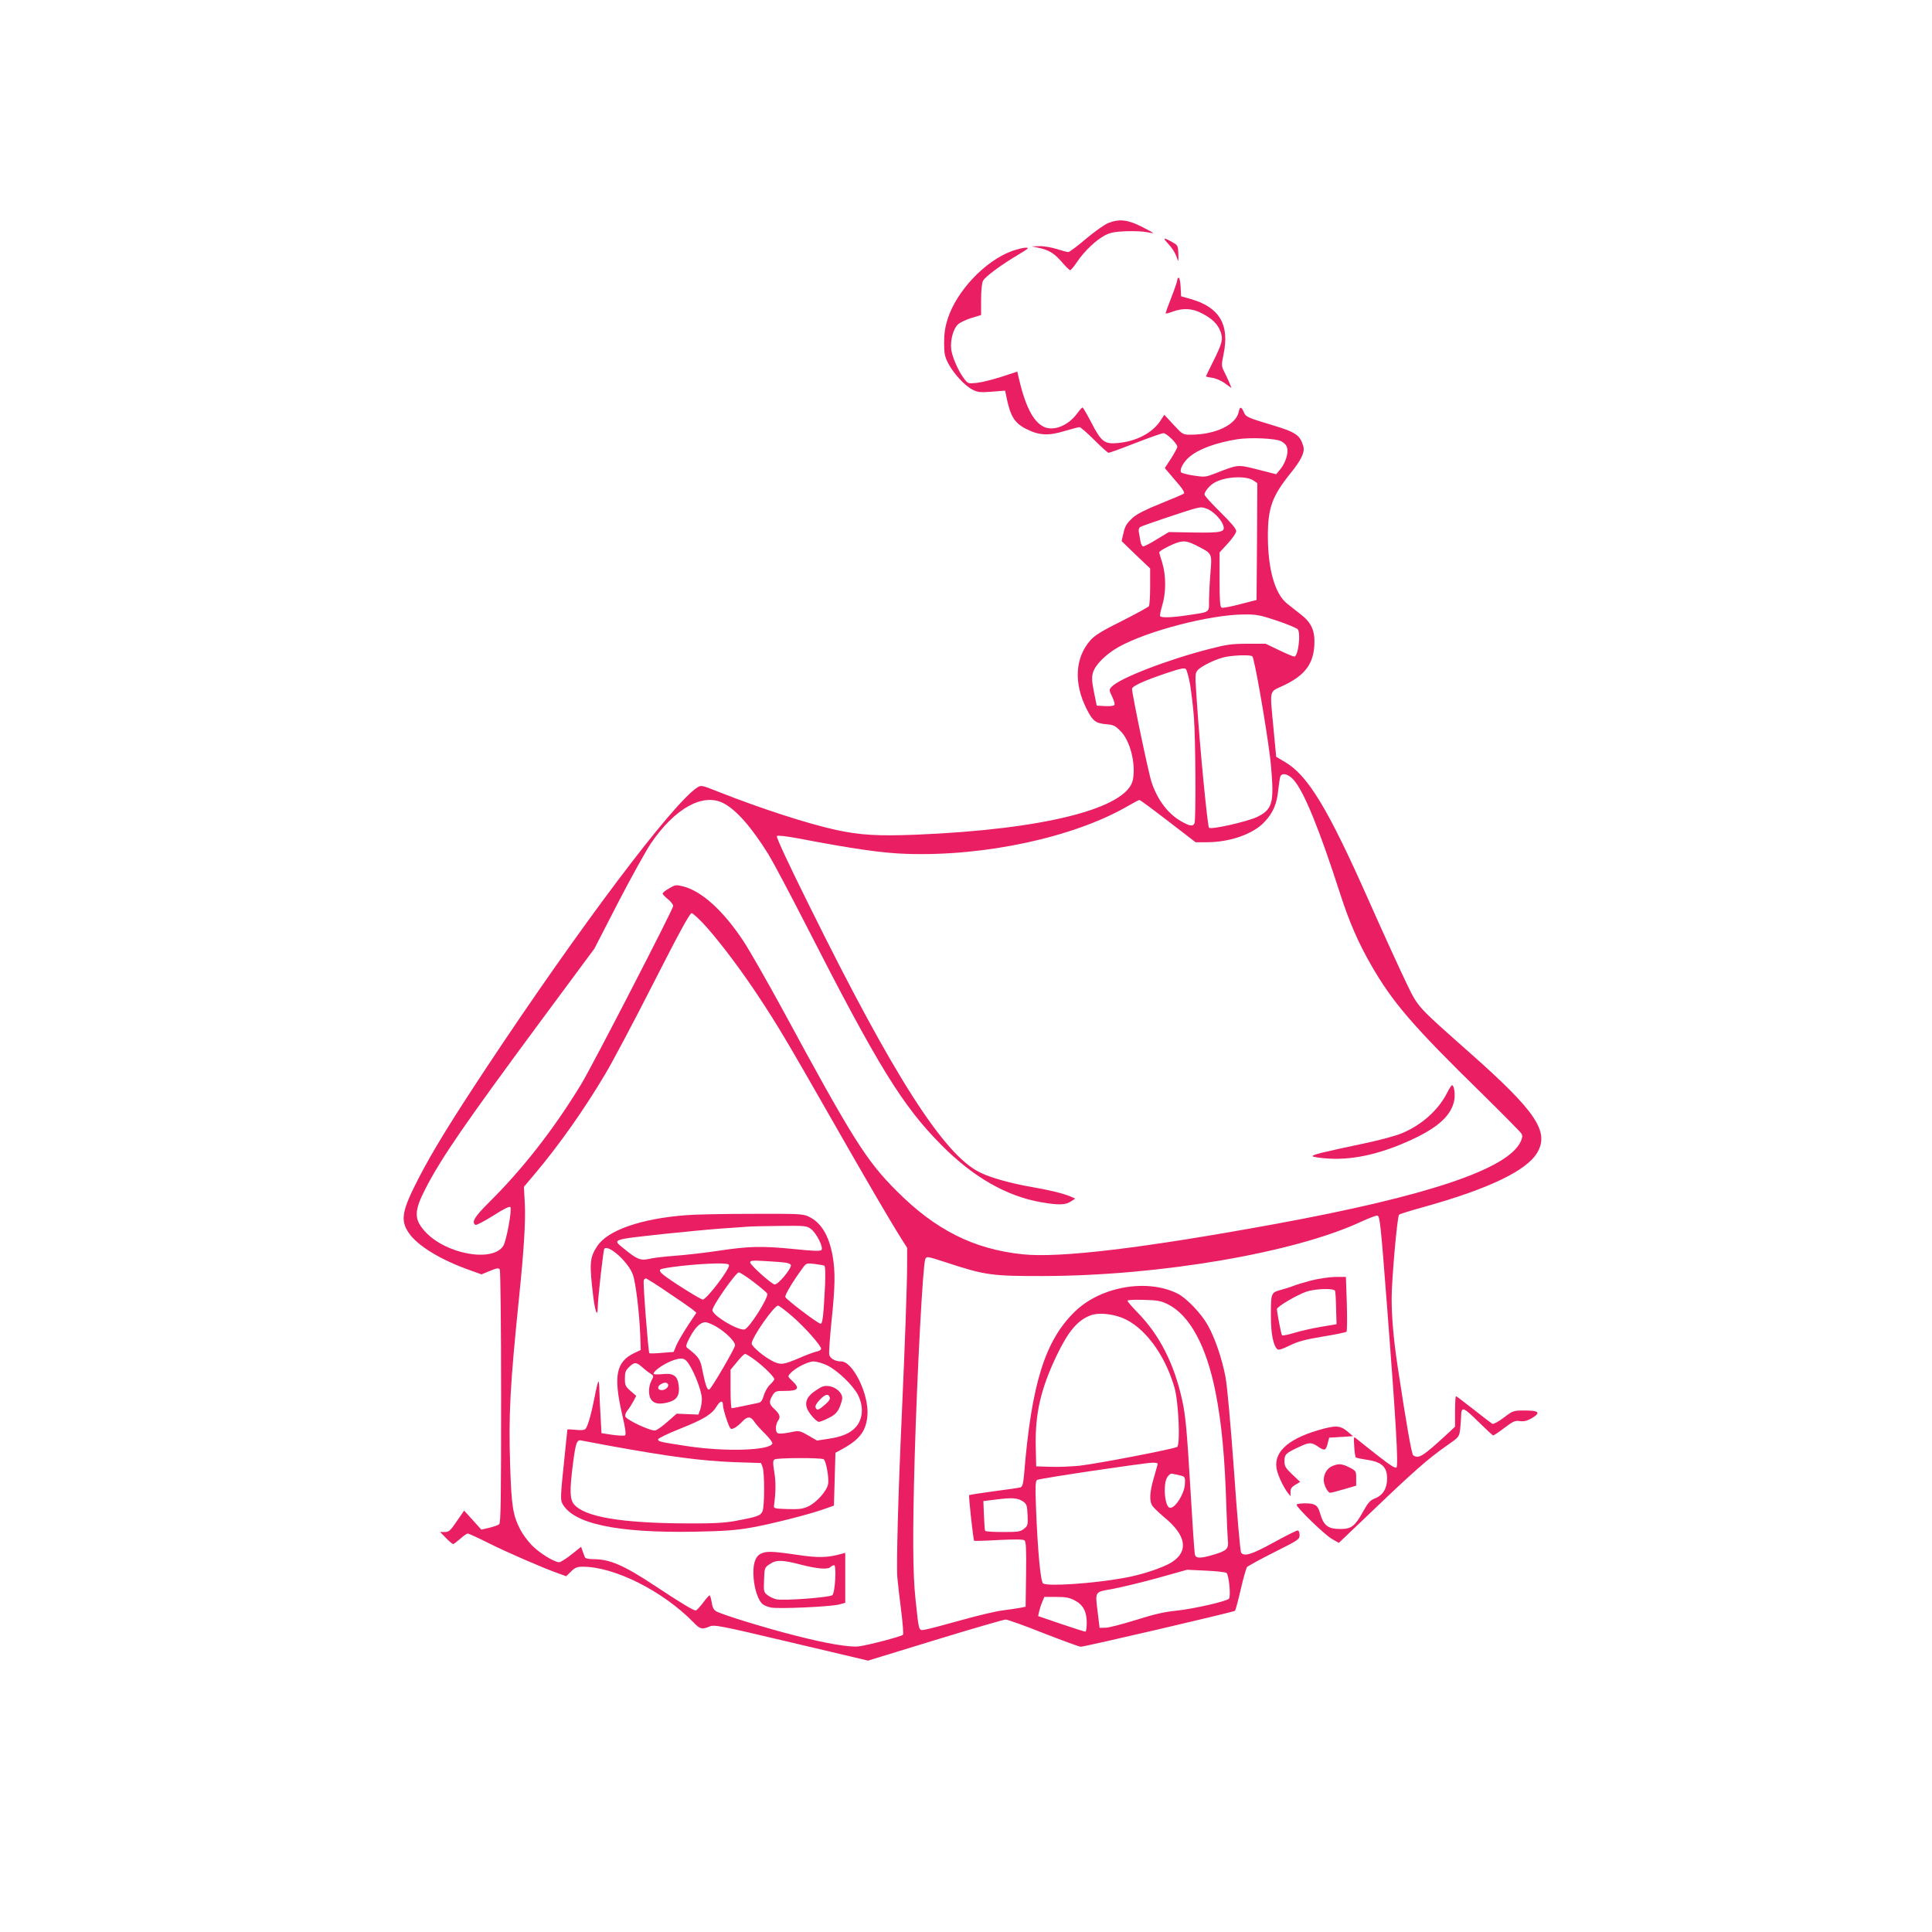 <?xml version="1.0" standalone="no"?>
<!DOCTYPE svg PUBLIC "-//W3C//DTD SVG 20010904//EN"
 "http://www.w3.org/TR/2001/REC-SVG-20010904/DTD/svg10.dtd">
<svg version="1.0" xmlns="http://www.w3.org/2000/svg"
 width="1280pt" height="1280pt" viewBox="0 0 1280 1280"
 preserveAspectRatio="xMidYMid meet">
<g transform="translate(0,1280) scale(0.1,-0.1)"
fill="#e91e63" stroke="none">
<path d="M7342 11322 c-23 -9 -90 -56 -147 -104 -57 -49 -110 -88 -117 -88 -7
0 -42 9 -76 20 -35 11 -87 20 -115 19 l-52 -1 42 -9 c68 -13 107 -36 157 -94
26 -30 51 -55 56 -55 5 0 27 26 48 58 48 70 125 143 183 173 34 18 65 24 139
27 52 2 114 -1 138 -6 23 -5 42 -8 42 -6 0 2 -36 22 -80 44 -90 45 -145 51
-218 22z"/>
<path d="M7737 11188 c32 -35 51 -65 64 -107 6 -19 7 -9 6 34 -2 58 -3 60 -42
82 -56 31 -64 29 -28 -9z"/>
<path d="M6702 11136 c-177 -66 -363 -263 -423 -447 -17 -54 -24 -97 -24 -159
0 -74 4 -92 28 -139 36 -67 109 -147 161 -173 34 -17 50 -19 127 -13 l88 7 6
-28 c28 -142 54 -186 136 -227 83 -42 147 -45 251 -13 47 14 92 26 100 26 7 0
51 -38 98 -85 47 -47 89 -85 95 -85 6 0 86 29 178 65 92 36 176 65 185 65 21
0 92 -69 92 -90 0 -7 -19 -42 -41 -77 l-42 -64 29 -34 c16 -19 47 -55 68 -80
23 -27 35 -49 30 -55 -5 -4 -74 -34 -154 -66 -98 -39 -156 -69 -183 -92 -45
-42 -53 -55 -66 -113 l-10 -44 94 -91 95 -90 0 -120 c0 -65 -4 -124 -8 -130
-4 -6 -84 -50 -177 -97 -131 -65 -180 -95 -209 -127 -104 -116 -114 -286 -26
-459 39 -77 59 -93 127 -99 50 -4 61 -9 97 -46 63 -62 102 -215 82 -321 -36
-190 -585 -330 -1436 -365 -255 -10 -368 -3 -529 31 -191 42 -494 140 -781
253 -110 44 -115 45 -140 29 -163 -105 -780 -925 -1395 -1853 -233 -352 -361
-560 -451 -735 -112 -217 -123 -279 -66 -363 58 -85 209 -178 404 -247 l78
-28 56 23 c47 19 57 21 65 9 5 -8 9 -378 9 -845 0 -678 -2 -834 -13 -843 -8
-6 -37 -16 -66 -23 l-52 -12 -57 63 -57 63 -49 -71 c-42 -62 -52 -71 -79 -71
l-31 0 39 -40 c21 -22 43 -40 47 -40 4 0 25 16 47 35 21 19 44 35 50 35 6 0
65 -27 131 -60 125 -63 351 -161 458 -200 l63 -23 32 31 c27 27 41 32 79 32
210 0 531 -162 733 -369 43 -45 56 -48 106 -27 32 13 61 8 542 -106 l508 -120
444 136 c245 75 455 136 468 136 12 0 125 -40 250 -90 126 -49 237 -90 247
-90 28 0 1014 230 1022 238 4 4 21 68 38 141 17 74 36 141 42 149 7 7 88 52
180 98 161 81 168 85 168 114 0 19 -5 30 -14 30 -7 0 -79 -36 -159 -80 -144
-79 -193 -94 -214 -67 -6 6 -27 248 -47 537 -24 329 -45 563 -57 628 -24 124
-68 254 -117 342 -42 76 -139 178 -199 209 -200 101 -507 49 -679 -116 -200
-192 -290 -479 -339 -1080 -6 -64 -11 -83 -24 -87 -9 -3 -88 -15 -176 -26 -88
-12 -162 -23 -164 -26 -5 -5 27 -295 33 -302 3 -2 75 0 162 5 102 5 162 5 171
-2 11 -8 13 -52 11 -225 l-3 -215 -35 -7 c-19 -4 -71 -11 -115 -17 -44 -5
-170 -35 -280 -66 -110 -31 -217 -59 -237 -62 -43 -6 -39 -19 -63 206 -18 168
-19 441 -5 936 16 557 54 1273 70 1312 9 21 9 21 142 -22 255 -84 302 -90 643
-89 773 2 1664 155 2103 360 53 24 101 43 108 40 16 -6 21 -47 64 -606 57
-739 76 -1048 62 -1062 -8 -8 -43 15 -129 82 -65 51 -126 100 -137 109 -18 15
-18 14 -14 -51 2 -37 7 -70 10 -73 3 -4 33 -10 66 -15 106 -15 141 -46 142
-125 0 -66 -28 -112 -80 -132 -33 -13 -46 -28 -80 -89 -52 -94 -77 -114 -147
-114 -87 0 -114 22 -139 110 -13 47 -33 60 -96 60 -32 0 -58 -4 -58 -9 0 -19
186 -199 233 -226 l47 -27 188 179 c313 300 401 377 531 468 78 54 78 55 85
107 3 29 6 67 6 83 1 69 14 65 112 -32 52 -51 97 -93 101 -93 4 0 38 22 74 50
58 44 70 49 102 45 26 -4 47 1 76 17 65 38 54 53 -40 53 -80 0 -80 0 -143 -48
-36 -27 -69 -44 -75 -40 -7 4 -62 46 -124 95 -61 48 -114 88 -117 88 -3 0 -6
-46 -6 -101 l0 -101 -37 -35 c-177 -163 -202 -180 -240 -155 -10 6 -45 202
-103 587 -27 179 -40 325 -40 454 0 122 37 541 49 553 4 5 79 28 166 52 427
119 680 240 750 360 81 139 -10 274 -445 659 -360 319 -343 300 -426 472 -40
83 -150 323 -244 535 -272 614 -405 834 -559 923 l-56 33 -17 180 c-26 277
-32 246 65 292 141 67 198 141 205 269 5 94 -19 148 -92 204 -28 22 -68 54
-90 71 -80 65 -126 228 -126 447 0 186 28 263 148 413 73 90 98 142 87 180
-21 76 -50 95 -211 143 -162 49 -171 53 -184 86 -16 36 -26 37 -33 1 -17 -86
-153 -151 -316 -152 -54 0 -55 0 -116 66 l-61 66 -27 -41 c-52 -79 -159 -135
-279 -146 -90 -9 -112 8 -177 134 -29 56 -55 101 -59 101 -4 0 -20 -18 -36
-40 -61 -82 -159 -120 -224 -86 -70 36 -123 144 -166 337 l-6 27 -107 -35
c-60 -19 -133 -37 -164 -40 -55 -5 -57 -5 -82 29 -38 49 -79 144 -85 194 -7
63 15 140 47 167 15 12 55 31 89 41 l62 19 0 101 c0 61 5 111 13 126 14 27
116 103 237 175 65 39 71 45 45 44 -17 0 -58 -11 -93 -23z m1785 -1259 c31
-16 43 -35 43 -65 0 -36 -21 -89 -47 -120 l-28 -34 -121 31 c-136 34 -128 35
-279 -24 -67 -26 -73 -27 -145 -16 -41 6 -79 16 -84 21 -14 14 12 67 52 101
60 53 177 96 320 119 85 13 252 6 289 -13z m-183 -260 l26 -18 -2 -387 -3
-387 -109 -28 c-59 -16 -115 -26 -122 -23 -11 4 -14 42 -14 186 l0 180 55 60
c32 35 55 69 55 82 0 15 -35 56 -105 125 -58 57 -105 109 -105 117 0 20 38 65
71 81 72 38 204 44 253 12z m-307 -188 c37 -14 89 -64 104 -102 22 -52 0 -58
-192 -55 l-165 3 -78 -47 c-43 -27 -84 -48 -92 -48 -7 0 -16 16 -19 38 -3 20
-8 47 -10 58 -3 12 1 26 8 32 11 8 321 113 372 125 34 8 43 7 72 -4z m-55
-251 c88 -46 88 -46 78 -168 -5 -58 -9 -140 -10 -182 0 -89 11 -81 -135 -103
-111 -17 -181 -19 -189 -7 -3 5 4 37 14 71 26 84 26 199 0 283 -11 34 -20 65
-20 68 0 9 59 42 109 61 54 20 76 17 153 -23z m515 -489 c68 -23 131 -49 140
-57 23 -24 4 -182 -22 -182 -7 0 -53 19 -102 43 l-88 42 -120 0 c-103 0 -139
-5 -250 -34 -279 -71 -599 -195 -650 -251 -18 -20 -18 -22 4 -67 13 -28 19
-49 13 -55 -5 -5 -33 -8 -63 -6 l-53 3 -18 89 c-14 70 -16 98 -7 129 14 51 85
123 171 171 190 106 602 213 827 215 84 1 106 -3 218 -40z m-160 -237 c13 -8
91 -455 118 -672 8 -68 15 -163 15 -210 0 -106 -22 -145 -102 -183 -67 -31
-304 -85 -318 -71 -10 10 -61 534 -81 842 -12 172 -12 182 6 202 27 30 134 80
191 89 65 11 156 13 171 3z m-412 -189 c8 -50 20 -147 25 -215 11 -136 14
-677 4 -702 -9 -23 -32 -20 -89 13 -86 49 -155 139 -195 257 -19 53 -130 585
-130 620 0 18 76 53 230 105 90 30 118 36 127 26 6 -7 19 -53 28 -104z m686
-630 c69 -79 169 -323 309 -758 60 -185 118 -318 202 -465 144 -252 280 -409
741 -860 136 -134 252 -251 258 -262 7 -13 5 -28 -7 -53 -86 -181 -619 -360
-1624 -544 -873 -160 -1429 -227 -1675 -201 -324 34 -577 161 -835 420 -201
201 -290 342 -755 1201 -103 189 -220 394 -261 456 -132 199 -274 328 -396
360 -49 12 -54 12 -95 -13 -24 -13 -43 -29 -43 -34 0 -5 16 -22 35 -37 19 -15
35 -36 35 -46 0 -20 -544 -1075 -610 -1181 -182 -299 -388 -562 -609 -781 -97
-96 -119 -133 -91 -150 6 -4 58 24 116 60 70 45 109 64 115 58 13 -13 -26
-226 -47 -258 -73 -111 -384 -53 -519 97 -73 81 -72 134 3 281 106 206 262
432 757 1102 l363 490 157 305 c87 168 185 344 217 392 159 233 344 336 480
267 85 -43 187 -159 299 -339 29 -47 140 -256 247 -465 480 -940 641 -1202
901 -1463 209 -211 430 -337 658 -377 115 -20 162 -19 198 5 l29 19 -34 15
c-49 20 -140 42 -250 61 -140 24 -275 61 -349 98 -238 117 -572 639 -1127
1762 -140 281 -223 460 -217 466 6 6 61 -1 144 -16 367 -70 556 -97 714 -102
523 -18 1116 111 1473 320 35 20 67 37 71 37 5 0 90 -63 190 -140 l182 -140
75 0 c154 0 309 55 383 136 56 60 81 118 90 213 5 43 11 84 15 90 15 23 54 11
87 -26z m-3890 -975 c107 -122 237 -296 352 -471 121 -184 176 -276 465 -782
240 -421 397 -690 472 -809 l40 -63 0 -110 c0 -130 -15 -542 -35 -988 -24
-525 -37 -1005 -30 -1085 4 -41 15 -142 26 -225 10 -82 16 -152 11 -156 -12
-12 -244 -72 -295 -77 -65 -6 -216 20 -422 73 -197 50 -490 140 -522 161 -15
9 -24 28 -28 59 -4 25 -10 45 -14 45 -4 0 -24 -22 -44 -50 -21 -27 -42 -50
-48 -50 -15 0 -103 53 -269 163 -207 137 -299 177 -407 177 -34 0 -55 5 -58
13 -2 6 -9 25 -15 40 l-10 29 -64 -51 c-35 -28 -72 -51 -81 -51 -34 0 -135 63
-184 115 -27 28 -61 75 -75 103 -48 95 -57 151 -66 417 -11 345 -1 532 59
1120 32 312 44 503 38 621 l-6 111 75 89 c158 188 324 422 465 660 46 77 190
348 319 602 170 334 240 462 252 462 9 0 54 -42 99 -92z m3054 -2498 c147 -72
258 -277 319 -587 40 -205 61 -428 71 -758 3 -99 8 -199 10 -222 6 -54 -7 -67
-94 -93 -91 -27 -119 -26 -125 3 -3 12 -17 220 -31 462 -22 366 -31 459 -52
555 -53 244 -151 437 -299 587 -35 36 -64 70 -64 75 0 6 43 8 108 6 89 -2 115
-7 157 -28z m-305 -89 c147 -56 286 -239 351 -463 27 -94 40 -377 18 -394 -18
-13 -524 -111 -649 -125 -52 -5 -138 -9 -190 -7 l-95 3 -3 139 c-4 212 34 376
138 594 78 163 140 236 227 268 48 18 133 11 203 -15z m240 -968 c0 -5 -12
-46 -25 -92 -29 -98 -32 -157 -9 -189 8 -12 43 -45 77 -74 147 -120 164 -226
49 -299 -58 -36 -202 -84 -319 -104 -207 -37 -500 -56 -532 -36 -17 11 -36
215 -47 497 -6 147 -4 183 7 189 15 10 703 112 762 114 20 1 37 -2 37 -6z
m148 -78 c33 -7 35 -11 32 -60 -4 -62 -62 -155 -97 -155 -36 0 -50 157 -19
204 11 17 23 25 34 22 9 -2 32 -7 50 -11z m-1038 -174 c22 -16 25 -26 28 -88
3 -67 1 -72 -24 -92 -24 -19 -40 -21 -140 -21 -62 0 -115 3 -117 8 -3 4 -6 50
-8 102 l-4 95 90 11 c103 13 140 10 175 -15z m1346 -472 c16 -13 30 -157 16
-171 -18 -18 -235 -67 -347 -79 -81 -8 -150 -24 -270 -62 -88 -27 -178 -51
-200 -51 l-40 -1 -12 100 c-18 144 -22 137 94 157 54 10 188 42 298 72 l200
56 125 -6 c68 -3 130 -10 136 -15z m-1006 -182 c56 -29 80 -74 80 -149 0 -32
-4 -58 -9 -58 -6 0 -78 23 -161 51 l-152 52 6 28 c3 15 12 44 20 63 l15 36 79
0 c63 0 88 -5 122 -23z"/>
<path d="M9586 5557 c-58 -113 -168 -211 -298 -265 -40 -17 -152 -47 -248 -67
-289 -61 -352 -77 -343 -86 5 -5 54 -12 109 -15 168 -10 359 35 569 136 162
78 243 156 260 252 7 39 -1 98 -15 98 -4 0 -20 -24 -34 -53z"/>
<path d="M4544 4749 c-299 -23 -519 -100 -588 -206 -50 -77 -52 -114 -25 -338
12 -96 29 -136 29 -69 0 52 37 385 44 391 29 29 160 -90 189 -172 19 -53 44
-258 49 -410 l3 -89 -40 -19 c-123 -58 -142 -150 -84 -404 23 -98 28 -137 20
-143 -7 -3 -44 -2 -84 4 l-72 11 -6 110 c-4 61 -7 139 -8 174 0 35 -4 62 -7
58 -3 -3 -14 -48 -24 -100 -21 -110 -45 -194 -60 -213 -8 -9 -27 -11 -66 -7
-30 3 -54 4 -55 2 0 -2 -11 -107 -24 -233 -21 -200 -22 -232 -10 -256 70 -135
360 -197 876 -188 201 4 279 10 374 27 136 24 388 88 485 123 l65 23 5 175 5
175 46 25 c116 64 158 120 166 224 11 136 -96 356 -173 356 -40 0 -73 19 -80
44 -3 14 4 114 15 223 24 228 26 327 7 434 -25 137 -77 221 -161 260 -37 17
-68 18 -375 17 -184 0 -380 -4 -436 -9z m828 -91 c37 -26 86 -124 70 -140 -8
-8 -60 -6 -174 6 -221 22 -304 20 -503 -10 -93 -14 -226 -29 -295 -34 -69 -5
-146 -14 -172 -21 -54 -12 -79 -2 -164 68 -78 63 -89 59 266 98 124 13 290 29
370 35 80 5 163 12 185 13 22 2 118 4 213 5 164 2 176 1 204 -20z m-164 -224
c17 -3 32 -10 32 -17 0 -27 -84 -127 -107 -127 -19 0 -163 129 -163 146 0 13
16 14 103 9 56 -3 117 -8 135 -11z m-378 -17 c0 -32 -150 -227 -174 -227 -14
0 -215 126 -261 164 -21 17 -27 28 -20 35 13 13 241 38 363 40 68 1 92 -2 92
-12z m632 -3 c6 -4 7 -56 4 -133 -10 -196 -16 -251 -29 -251 -17 0 -227 159
-234 177 -5 12 52 107 115 192 24 33 26 33 80 27 30 -4 59 -9 64 -12z m-471
-106 c46 -35 87 -70 92 -78 13 -22 -121 -234 -151 -238 -46 -7 -212 93 -212
128 0 29 155 250 175 250 8 0 51 -28 96 -62z m-570 -68 c74 -49 147 -100 164
-113 l29 -24 -56 -84 c-30 -46 -65 -105 -76 -130 l-19 -46 -78 -6 c-43 -4 -80
-5 -83 -2 -7 7 -43 468 -37 483 2 6 9 12 14 12 5 0 69 -40 142 -90z m828 -161
c84 -73 191 -194 191 -215 0 -7 -14 -16 -32 -19 -18 -4 -66 -22 -107 -40 -109
-46 -125 -49 -174 -27 -57 26 -147 100 -147 121 0 38 148 251 175 251 6 0 49
-32 94 -71z m-504 -68 c62 -36 125 -98 125 -124 0 -19 -153 -281 -170 -292
-14 -8 -26 27 -45 120 -15 81 -24 94 -103 156 -10 8 -6 23 19 70 35 66 70 99
103 99 11 0 44 -13 71 -29z m263 -226 c59 -45 122 -108 122 -123 0 -5 -13 -21
-29 -36 -16 -15 -34 -48 -41 -72 -9 -32 -19 -45 -34 -48 -11 -2 -55 -11 -96
-20 -41 -9 -78 -16 -82 -16 -5 0 -8 57 -8 128 l0 127 43 52 c23 29 47 53 54
53 6 0 38 -20 71 -45z m-441 -27 c40 -64 82 -178 83 -224 0 -23 -5 -56 -11
-73 l-12 -33 -72 3 -72 3 -59 -52 c-32 -29 -69 -55 -82 -59 -27 -7 -189 68
-199 92 -3 10 3 28 16 43 12 15 29 42 39 61 l17 33 -38 33 c-33 29 -37 37 -37
82 0 41 5 54 28 76 35 34 47 34 86 0 17 -16 42 -35 55 -43 23 -15 23 -17 7
-47 -23 -45 -21 -108 4 -133 22 -22 56 -25 113 -9 51 14 71 47 64 106 -7 68
-34 87 -109 79 -32 -3 -58 -2 -58 2 0 22 81 75 140 93 53 16 69 11 97 -33z
m911 -3 c69 -32 174 -133 207 -198 39 -79 32 -162 -18 -215 -35 -38 -92 -62
-176 -74 l-78 -12 -59 34 c-58 33 -59 33 -121 20 -35 -7 -70 -10 -78 -6 -20 7
-19 55 0 84 18 25 12 43 -29 81 -31 29 -32 46 -8 86 18 29 22 30 88 30 83 0
95 18 43 66 -31 29 -31 30 -13 50 32 36 117 79 154 79 19 0 59 -11 88 -25z
m-1053 -125 c10 -16 -15 -40 -41 -40 -28 0 -32 24 -6 39 22 13 39 14 47 1z
m365 -140 c0 -28 39 -148 51 -155 12 -8 45 13 79 49 32 33 53 33 76 -1 10 -16
42 -52 72 -81 29 -29 52 -59 49 -66 -18 -46 -308 -55 -557 -18 -190 29 -200
31 -200 46 0 7 65 38 145 70 158 63 211 95 244 150 23 37 41 40 41 6z m-750
-269 c396 -72 610 -100 823 -108 l179 -6 10 -26 c14 -34 14 -258 0 -293 -13
-30 -32 -37 -182 -65 -74 -13 -147 -17 -325 -16 -433 2 -677 44 -744 129 -26
33 -27 94 -5 266 18 141 26 162 57 154 12 -2 96 -18 187 -35z m1417 -89 c16
-10 37 -125 29 -165 -8 -45 -75 -120 -130 -147 -37 -17 -59 -20 -137 -18 -87
3 -94 4 -91 23 12 87 13 156 2 221 -10 63 -10 78 2 85 16 11 308 12 325 1z"/>
<path d="M5405 3588 c-53 -35 -72 -69 -61 -111 8 -33 63 -97 82 -97 8 0 37 11
65 26 39 19 55 35 70 67 10 23 19 52 19 64 0 35 -40 72 -85 79 -34 5 -47 1
-90 -28z m92 -45 c5 -11 -5 -27 -32 -50 -43 -37 -53 -40 -62 -17 -3 9 7 28 28
50 36 37 56 43 66 17z"/>
<path d="M5038 2505 c-37 -21 -52 -73 -45 -161 6 -75 31 -149 60 -172 9 -8 33
-18 54 -22 46 -11 397 5 453 20 l40 11 0 166 0 165 -22 -6 c-98 -27 -155 -28
-298 -7 -169 25 -205 25 -242 6z m267 -71 c109 -28 179 -34 197 -16 7 7 18 12
24 12 17 0 7 -179 -11 -198 -14 -15 -316 -38 -370 -28 -18 4 -45 16 -59 27
-26 20 -27 25 -24 102 3 80 4 82 37 104 44 30 83 29 206 -3z"/>
<path d="M7800 10945 c0 -8 -18 -61 -40 -117 -22 -55 -39 -103 -37 -105 2 -2
24 4 48 13 66 24 127 21 186 -9 73 -37 109 -72 128 -121 20 -53 15 -76 -51
-208 -24 -48 -44 -89 -44 -91 0 -3 19 -7 41 -10 23 -3 61 -19 85 -37 l43 -31
-15 38 c-9 21 -25 54 -35 74 -17 35 -17 41 -3 110 42 199 -27 315 -221 369
l-60 17 -3 61 c-2 34 -7 62 -12 62 -6 0 -10 -7 -10 -15z"/>
<path d="M8685 4316 c-49 -13 -101 -29 -115 -35 -14 -6 -50 -17 -81 -26 -69
-19 -69 -19 -69 -176 0 -115 16 -195 43 -218 9 -7 34 1 82 25 55 27 101 39
219 59 82 13 153 28 157 32 4 4 5 88 2 186 l-6 177 -71 0 c-41 -1 -110 -11
-161 -24z m160 -68 c3 -7 6 -60 7 -117 l3 -104 -100 -17 c-55 -9 -135 -27
-178 -40 -42 -13 -80 -20 -83 -17 -6 5 -33 149 -34 174 0 16 129 92 194 115
61 21 184 24 191 6z"/>
<path d="M8732 3324 c-209 -61 -302 -154 -271 -269 13 -46 44 -110 70 -144
l19 -24 0 29 c0 22 8 33 32 47 l32 19 -52 49 c-45 43 -52 54 -52 88 0 45 8 53
91 92 74 35 86 36 134 3 42 -28 49 -25 62 26 l9 35 79 5 79 5 -39 33 c-48 39
-78 40 -193 6z"/>
<path d="M8825 3086 c-33 -14 -55 -52 -55 -92 0 -32 27 -84 43 -84 7 0 49 11
93 24 l79 23 0 49 c0 48 -1 49 -45 72 -50 25 -72 27 -115 8z"/>
</g>
</svg>
